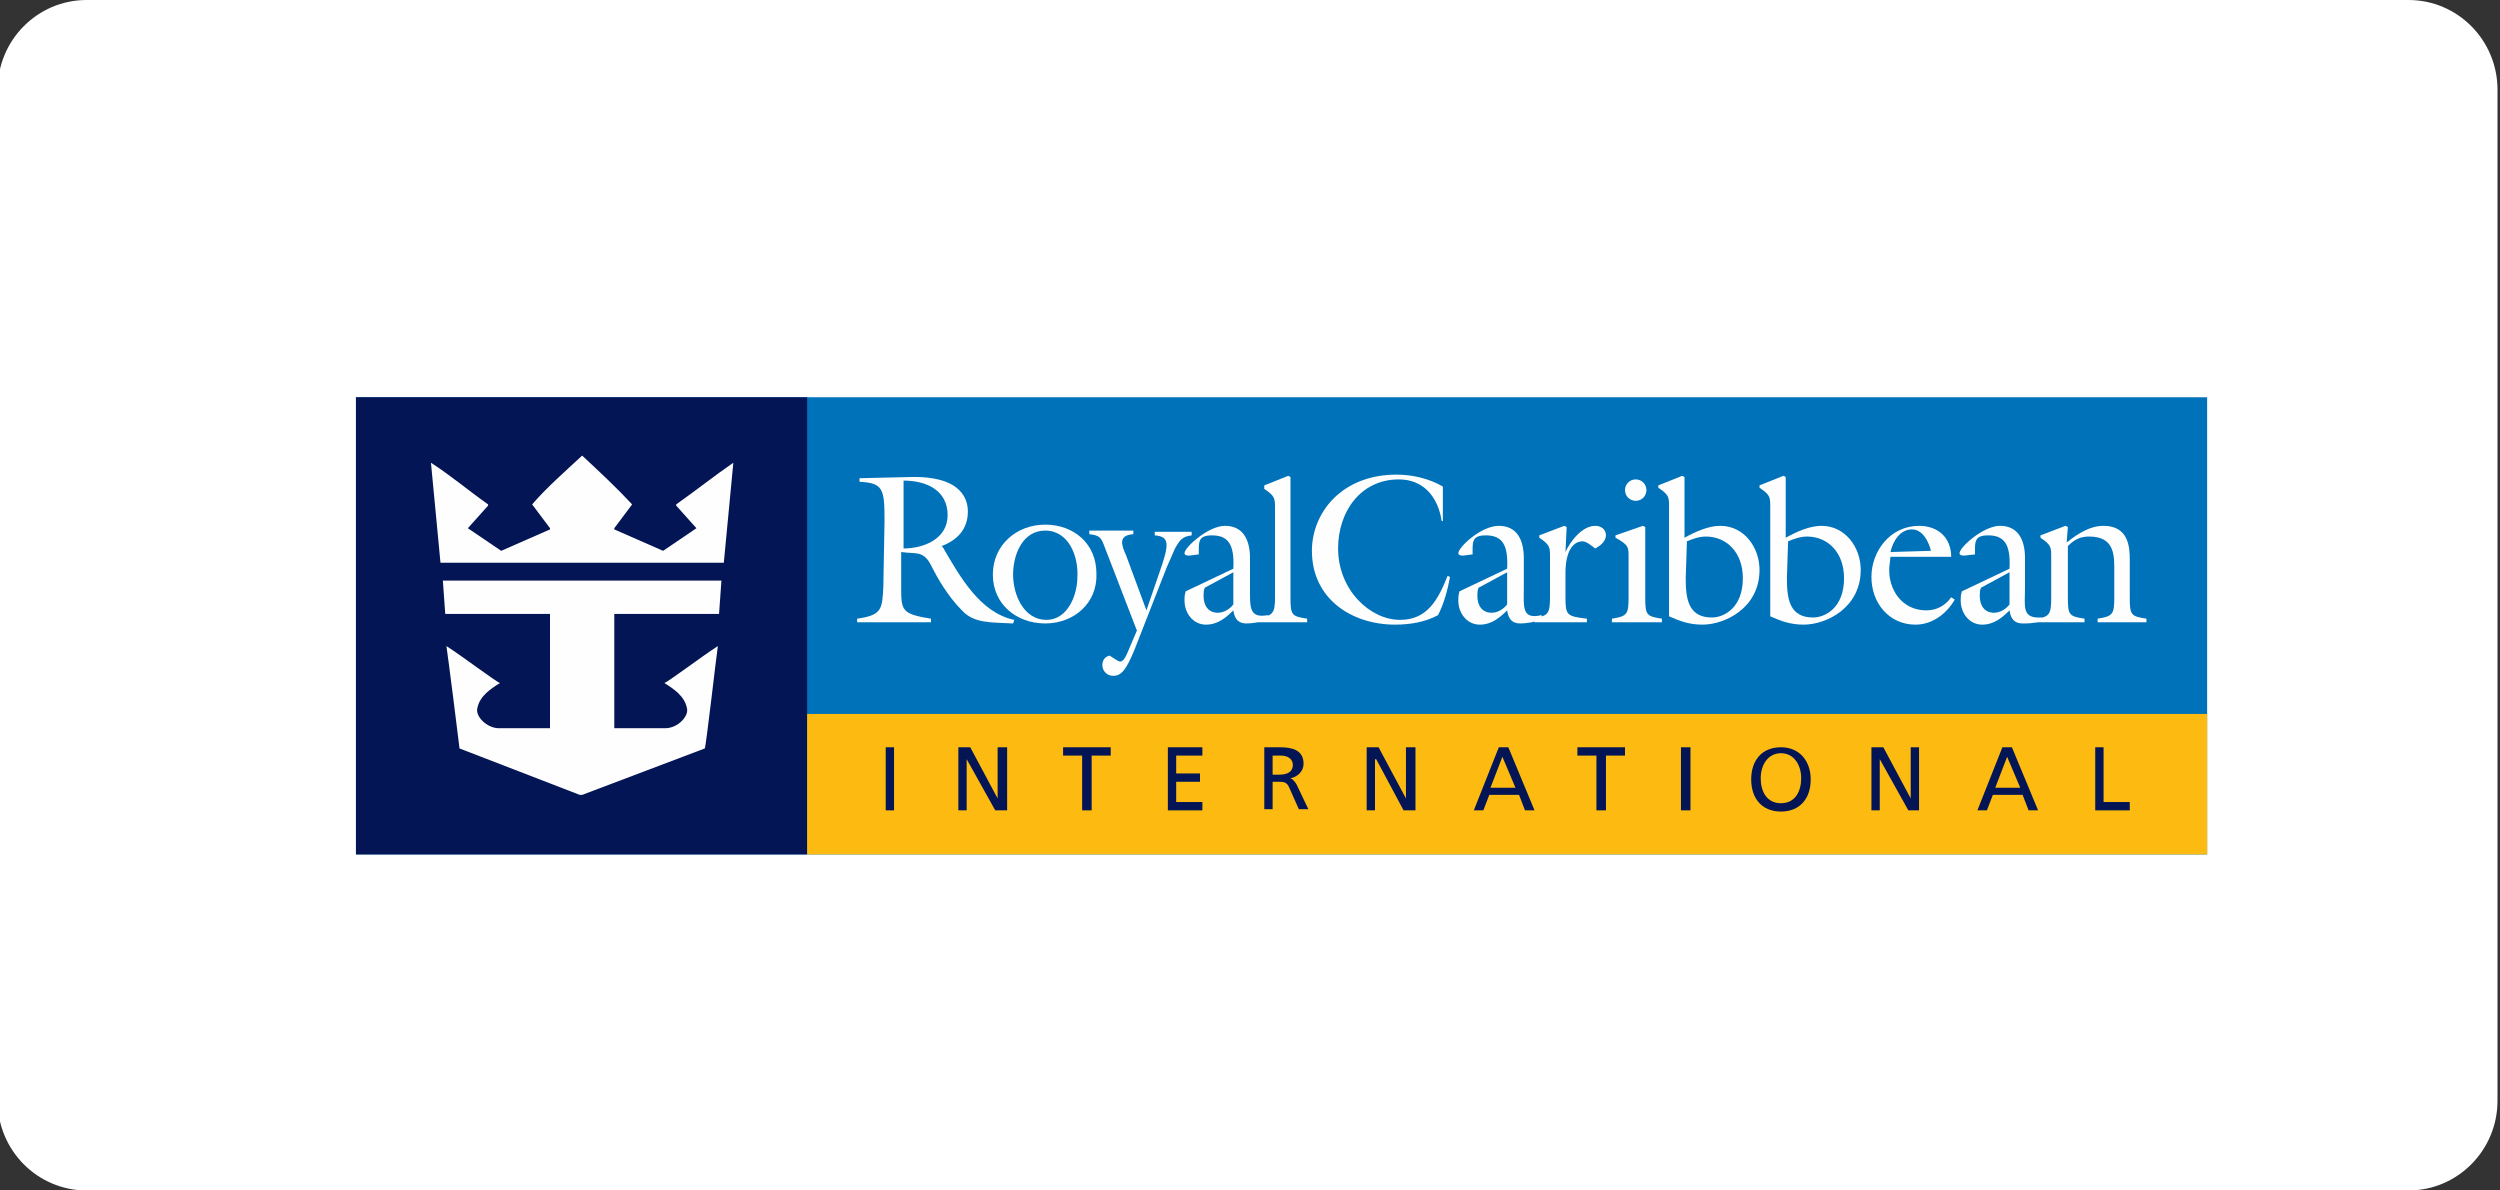 <?xml version="1.0" encoding="UTF-8"?><svg id="Layer_1" xmlns="http://www.w3.org/2000/svg" viewBox="0 0 210 100"><rect x="0" y="0" width="210" height="100" fill="#333333" stroke="none"/><path d="m7.28,0h195.03c4.13,0,7.48,3.37,7.48,7.54v84.92c0,4.16-3.35,7.54-7.48,7.54H7.28c-4.13,0-7.48-3.37-7.48-7.54V7.54C-.2,3.37,3.15,0,7.28,0Z" style="fill:#fff; fill-rule:evenodd;"/><g id="logo-no-border"><polygon id="Fill-1" points="29.9 71.77 185.4 71.77 185.4 33.37 29.9 33.37 29.9 71.77" style="fill:#0072ba;"/><polygon id="Fill-2" points="29.9 71.77 67.8 71.77 67.8 33.37 29.9 33.37 29.9 71.77" style="fill:#041556;"/><polygon id="Fill-3" points="67.8 71.77 185.4 71.77 185.4 59.97 67.8 59.97 67.8 71.77" style="fill:#fdbb11;"/><path id="Fill-8" d="m106.9,65.07h.6c.7,0,1.1-.3,1.1-.8s-.4-.8-1-.8h-.7v1.6h0Zm-.7-2.3h1.3c1,0,2,.2,2,1.4,0,.6-.5,1.1-1.1,1.2h0c.2.1.3.2.5.5l1,2.1h-.8l-.8-1.8c-.2-.5-.5-.5-.9-.5h-.5v2.3h-.7v-5.2h0Z" style="fill:#041556;"/><polygon id="Fill-10" points="114.8 62.77 115.8 62.77 118.1 67.07 118.1 67.07 118.1 62.77 118.9 62.77 118.9 68.07 117.9 68.07 115.6 63.77 115.5 63.77 115.5 68.07 114.8 68.07 114.8 62.77" style="fill:#041556;"/><path id="Fill-12" d="m126.2,63.57l-1,2.6h2.1l-1.1-2.6Zm-.3-.8h.8l2.2,5.3h-.8l-.5-1.3h-2.5l-.5,1.3h-.8l2.1-5.3Z" style="fill:#041556;"/><polygon id="Fill-14" points="134.1 63.47 132.5 63.47 132.5 62.77 136.5 62.77 136.5 63.47 134.9 63.47 134.9 68.07 134.1 68.07 134.1 63.47" style="fill:#041556;"/><polygon id="Clip-17" points="29.9 71.17 185.4 71.17 185.4 32.87 29.9 32.87 29.9 71.17" style="fill:none;"/><polygon id="Fill-16" points="141.2 68.07 142 68.07 142 62.77 141.2 62.77 141.2 68.07" style="fill:#041556;"/><path id="Fill-18" d="m149.6,67.47c1.2,0,1.7-1,1.7-2.1s-.6-2.1-1.7-2.1-1.7,1-1.7,2.1.5,2.1,1.7,2.1m0-4.7c1.6,0,2.5,1.2,2.5,2.7,0,1.6-.9,2.7-2.5,2.7s-2.5-1.1-2.5-2.7.9-2.7,2.5-2.7" style="fill:#041556;"/><polygon id="Fill-19" points="157.2 62.77 158.2 62.77 160.5 67.07 160.5 67.07 160.5 62.77 161.2 62.77 161.2 68.07 160.3 68.07 157.9 63.77 157.9 63.77 157.9 68.07 157.2 68.07 157.2 62.77" style="fill:#041556;"/><path id="Fill-20" d="m168.6,63.57l-1,2.6h2.1l-1.1-2.6Zm-.4-.8h.8l2.2,5.3h-.8l-.5-1.3h-2.5l-.5,1.3h-.8l2.1-5.3Z" style="fill:#041556;"/><polygon id="Fill-21" points="176 62.77 176.7 62.77 176.7 67.37 178.9 67.37 178.9 68.07 176 68.07 176 62.77" style="fill:#041556;"/><path id="Fill-22" d="m48.9,38.27c1.4,1.3,2.9,2.7,4.2,4.1l-1.5,2v.1l4.1,1.8,2.8-1.9-1.7-1.9v-.1c1.7-1.2,3.2-2.4,4.8-3.5l-.8,8.4h-23.8l-.8-8.4c1.7,1.1,3.1,2.3,4.8,3.5v.1l-1.7,1.9,2.8,1.9,4.1-1.8v-.1l-1.5-2c1.2-1.4,2.8-2.8,4.2-4.1h0Z" style="fill:#fefefe;"/><path id="Fill-23" d="m60.6,48.77l-.2,2.8h-8.8v9.6h4.3c1,0,2-1,1.8-1.7-.2-1-1.1-1.6-1.9-2.1.2,0,3.1-2.2,4.5-3.1-.1.6-1,8.5-1.1,8.6l-10.3,3.9h-.2l-10.1-3.9c0-.1-1-8-1.1-8.6,1.4.9,4.3,3.1,4.5,3.1-.8.5-1.7,1.1-1.9,2.1-.2.7.8,1.7,1.8,1.7h4.3v-9.6h-8.8l-.2-2.8h23.4Z" style="fill:#fefefe;"/><path id="Fill-24" d="m75.9,46.07c1.7,0,3.7-.8,3.7-2.8,0-2.1-1.8-2.9-3.7-2.9v5.7Zm-1.6-2.3c0-2.7-.1-3.2-2.1-3.3v-.3l4.3-.1c4.5-.1,4.8,2.1,4.8,2.9,0,1.5-.9,2.4-2.2,2.9l.1.1c1.4,2.4,3.1,5.5,6,6.1l-.1.3c-1.9-.1-3.3,0-4.3-1.1-1.2-1.2-2.1-2.8-2.5-3.6-.7-1.5-1.3-1.1-2.6-1.3v2.9c0,2,0,2.3,2.5,2.7v.3h-6.2v-.3c2.1-.3,2.1-.8,2.2-2.7l.1-5.5h0Z" style="fill:#fefefe;"/><path id="Fill-25" d="m87.8,44.57c-1.9,0-2.7,2-2.7,3.7s.9,3.8,2.8,3.8c1.8,0,2.6-2.1,2.6-3.6.1-1.7-.7-3.9-2.7-3.9m0,7.8c-2.4,0-4.4-1.6-4.4-4.1s2-4.2,4.4-4.2,4.3,1.6,4.3,4.1c.1,2.5-1.9,4.2-4.3,4.2" style="fill:#fefefe;"/><path id="Fill-26" d="m92.8,45.97c-.3-.8-.4-1-1.3-1.1v-.3h3.7v.3c-1.3.1-1,.9-.6,1.8l1.7,4.6,1.1-3.2c.8-2.3.9-3-.4-3.1v-.3h3.1v.3c-.8.1-1,.4-1.4,1.1l-.7,1.6-2.7,6.9c-.7,1.7-1.1,2.2-1.8,2.2-.5,0-.9-.4-.9-.9,0-.4.2-.7.6-.8.2.1.7.5.9.5.4,0,.7-1,.8-1.2l.6-1.4-2.7-7Z" style="fill:#fefefe;"/><path id="Fill-27" d="m101.2,49.37c-.1.2-.1.5-.1.7,0,.8.4,1.4,1.2,1.4.5,0,1-.3,1.3-.7v-2.7l-2.4,1.3Zm2.4-1.6c.1-2-.4-2.8-1.8-2.8-1.2,0-1.1.6-1.1,1.6l-.8.1c-.1,0-.4,0-.4-.2,0-.5,2-2.3,3.4-2.3,1.6,0,2.1,1.3,2.1,2.7v2.5c0,1.6-.1,2.6,1.5,2.3v.4c-.7.2-1.3.3-1.8.3-.7,0-1-.4-1.1-1.1-.6.6-1.3,1.2-2.3,1.2-1.1,0-1.8-1-1.8-2,0-.3,0-.5.1-.8l4-1.9Z" style="fill:#fefefe;"/><path id="Fill-28" d="m105.7,52.27v-.4c1.2-.1,1.4-.4,1.4-1.6v-7.6c0-.8,0-1-.9-1.6v-.3l2-.8.2.1v10.1c0,1.5.1,1.6,1.4,1.8v.3s-4.1,0-4.1,0Z" style="fill:#fefefe;"/><path id="Fill-29" d="m124.2,49.37c-.1.2-.1.5-.1.7,0,.8.4,1.4,1.2,1.4.5,0,1-.3,1.3-.7v-2.7l-2.4,1.3Zm2.4-1.6c.1-2-.4-2.8-1.8-2.8-1.2,0-1.1.6-1.1,1.6l-.8.1c-.1,0-.4,0-.4-.2,0-.5,1.9-2.3,3.4-2.3,1.6,0,2.1,1.3,2.1,2.7v2.5c0,1.6-.2,2.7,1.5,2.3v.4c-.7.2-1.3.3-1.8.3-.7,0-1-.4-1.1-1.1-.6.6-1.3,1.2-2.3,1.2-1.1,0-1.8-1-1.8-2,0-.3,0-.5.1-.8l4-1.9Z" style="fill:#fefefe;"/><path id="Fill-30" d="m121.4,43.77h-.3c-.3-2-1.5-3.5-3.6-3.5-3.2,0-5.1,2.7-5.1,5.8,0,3.5,2.7,6,5.2,6,2.3,0,3.2-1.7,4-3.7l.2.1c-.2,1.1-.5,2.2-1,3.2-1.1.6-2.4.8-3.6.8-3.7,0-7-2.2-7-6.2,0-3.2,2.5-6.4,7.1-6.4,1.3,0,2.7.3,3.9,1v2.9h.2Z" style="fill:#fefefe;"/><path id="Fill-31" d="m166.4,49.37c-.1.2-.1.5-.1.7,0,.8.4,1.4,1.2,1.4.5,0,1-.3,1.3-.7v-2.7l-2.4,1.3Zm2.4-1.6c.1-2-.4-2.8-1.8-2.8-1.2,0-1.1.6-1.1,1.6l-.9.1c-.1,0-.4,0-.4-.2,0-.5,2-2.3,3.4-2.3,1.6,0,2.1,1.3,2.1,2.7v2.5c0,1.6-.3,2.6,1.4,2.5v.3c-.7.2-1.1.2-1.6.2-.7,0-1-.4-1.1-1.1-.6.6-1.3,1.2-2.3,1.2-1.1,0-1.8-1-1.8-2,0-.3,0-.5.1-.8l4-1.9Z" style="fill:#fefefe;"/><path id="Fill-32" d="m131.5,50.17c0,1.5.1,1.6,1.8,1.8v.3h-4.4v-.4c1.2-.1,1.3-.4,1.3-1.8v-3.3c0-.8,0-1-.9-1.6v-.2l2.1-.8.2.1-.1,2.1h0c.4-.9,1.4-2.2,2.5-2.2.5,0,.9.3.9.8s-.5.9-.9,1.1c-.3-.2-.7-.6-1.1-.6-1.5.1-1.4,2.6-1.4,2.8v1.9Z" style="fill:#fefefe;"/><path id="Fill-33" d="m138.3,41.17c0,.5-.4.9-.9.9s-.9-.4-.9-.9.4-.9.9-.9.9.4.9.9h0Zm-2.9,11.1v-.3c1.3-.2,1.4-.4,1.4-1.8v-3.4c0-.8,0-1-1.1-1.6v-.2l2.3-.8.2.1v5.9c0,1.5.1,1.6,1.4,1.8v.3h-4.2Z" style="fill:#fefefe;"/><path id="Fill-34" d="m141.6,48.57c0,1.7.2,3.3,2.2,3.3,1,0,2.6-.8,2.6-3.3,0-2.2-1.4-3.5-3.1-3.5-.6,0-1.1.2-1.6.4l-.1,3.1h0Zm-1.4-6c0-.8,0-1-.9-1.6v-.2l2-.8.2.1v5.1c.9-.5,2-1,3-1,2,0,3.3,1.8,3.3,3.7,0,3.2-2.9,4.6-4.8,4.6-1.1,0-1.9-.3-2.8-.7,0,0,0-9.2,0-9.2Z" style="fill:#fefefe;"/><path id="Fill-35" d="m150.1,48.57c0,1.7.2,3.3,2.2,3.3,1,0,2.6-.8,2.6-3.3,0-2.2-1.4-3.5-3.1-3.5-.6,0-1.1.2-1.6.4l-.1,3.1h0Zm-1.4-6c0-.8,0-1-.9-1.6v-.2l2-.8.2.1v5.1c.9-.5,2-1,3-1,2,0,3.3,1.8,3.3,3.7,0,3.2-2.9,4.6-4.8,4.6-1.1,0-1.9-.3-2.8-.7,0,0,0-9.2,0-9.2Z" style="fill:#fefefe;"/><path id="Fill-36" d="m162.2,46.27c-.2-.8-.7-1.8-1.6-1.8-1,0-1.6,1-1.8,1.9l3.4-.1Zm-3.5,1.4c-.1,1.9,1.1,3.6,3.1,3.6.9,0,1.6-.4,2.1-1.1l.3.2c-.7,1.2-1.9,2.1-3.3,2.1-2.2,0-3.7-1.8-3.7-4s1.6-4.3,4-4.3c1.6,0,2.7,1,2.7,2.6h-5.1l-.1.9Z" style="fill:#fefefe;"/><path id="Fill-37" d="m172.3,46.77c0-.8,0-1-.9-1.6v-.2l2.1-.8.2.1-.1,1.3c1-.8,2-1.4,3.1-1.4,2.1,0,2.2,1.8,2.2,2.8v3.2c0,1.5.1,1.6,1.4,1.8v.3h-4.1v-.3c1.3-.2,1.4-.4,1.4-1.8v-2.1c0-1.3.1-3-2.1-3-.7,0-1.2.2-1.8.8v4.3c0,1.5.1,1.6,1.4,1.8v.3h-4.2v-.3c1.3-.1,1.4-.4,1.4-1.8v-3.4Z" style="fill:#fefefe;"/><polygon id="Fill-4" points="74.4 68.07 75.1 68.07 75.1 62.77 74.4 62.77 74.4 68.07" style="fill:#041556;"/><polygon id="Fill-5" points="80.5 62.77 81.5 62.77 83.8 67.07 83.8 67.07 83.8 62.77 84.6 62.77 84.6 68.07 83.6 68.07 81.2 63.77 81.2 63.77 81.2 68.07 80.5 68.07 80.5 62.77" style="fill:#041556;"/><polygon id="Fill-6" points="90.9 63.47 89.3 63.47 89.3 62.77 93.3 62.77 93.3 63.47 91.7 63.47 91.7 68.07 90.9 68.07 90.9 63.47" style="fill:#041556;"/><polygon id="Fill-7" points="98.1 62.77 101 62.77 101 63.47 98.8 63.47 98.8 64.97 100.8 64.97 100.8 65.67 98.8 65.67 98.8 67.37 101 67.37 101 68.07 98.1 68.07 98.1 62.77" style="fill:#041556;"/></g></svg>
